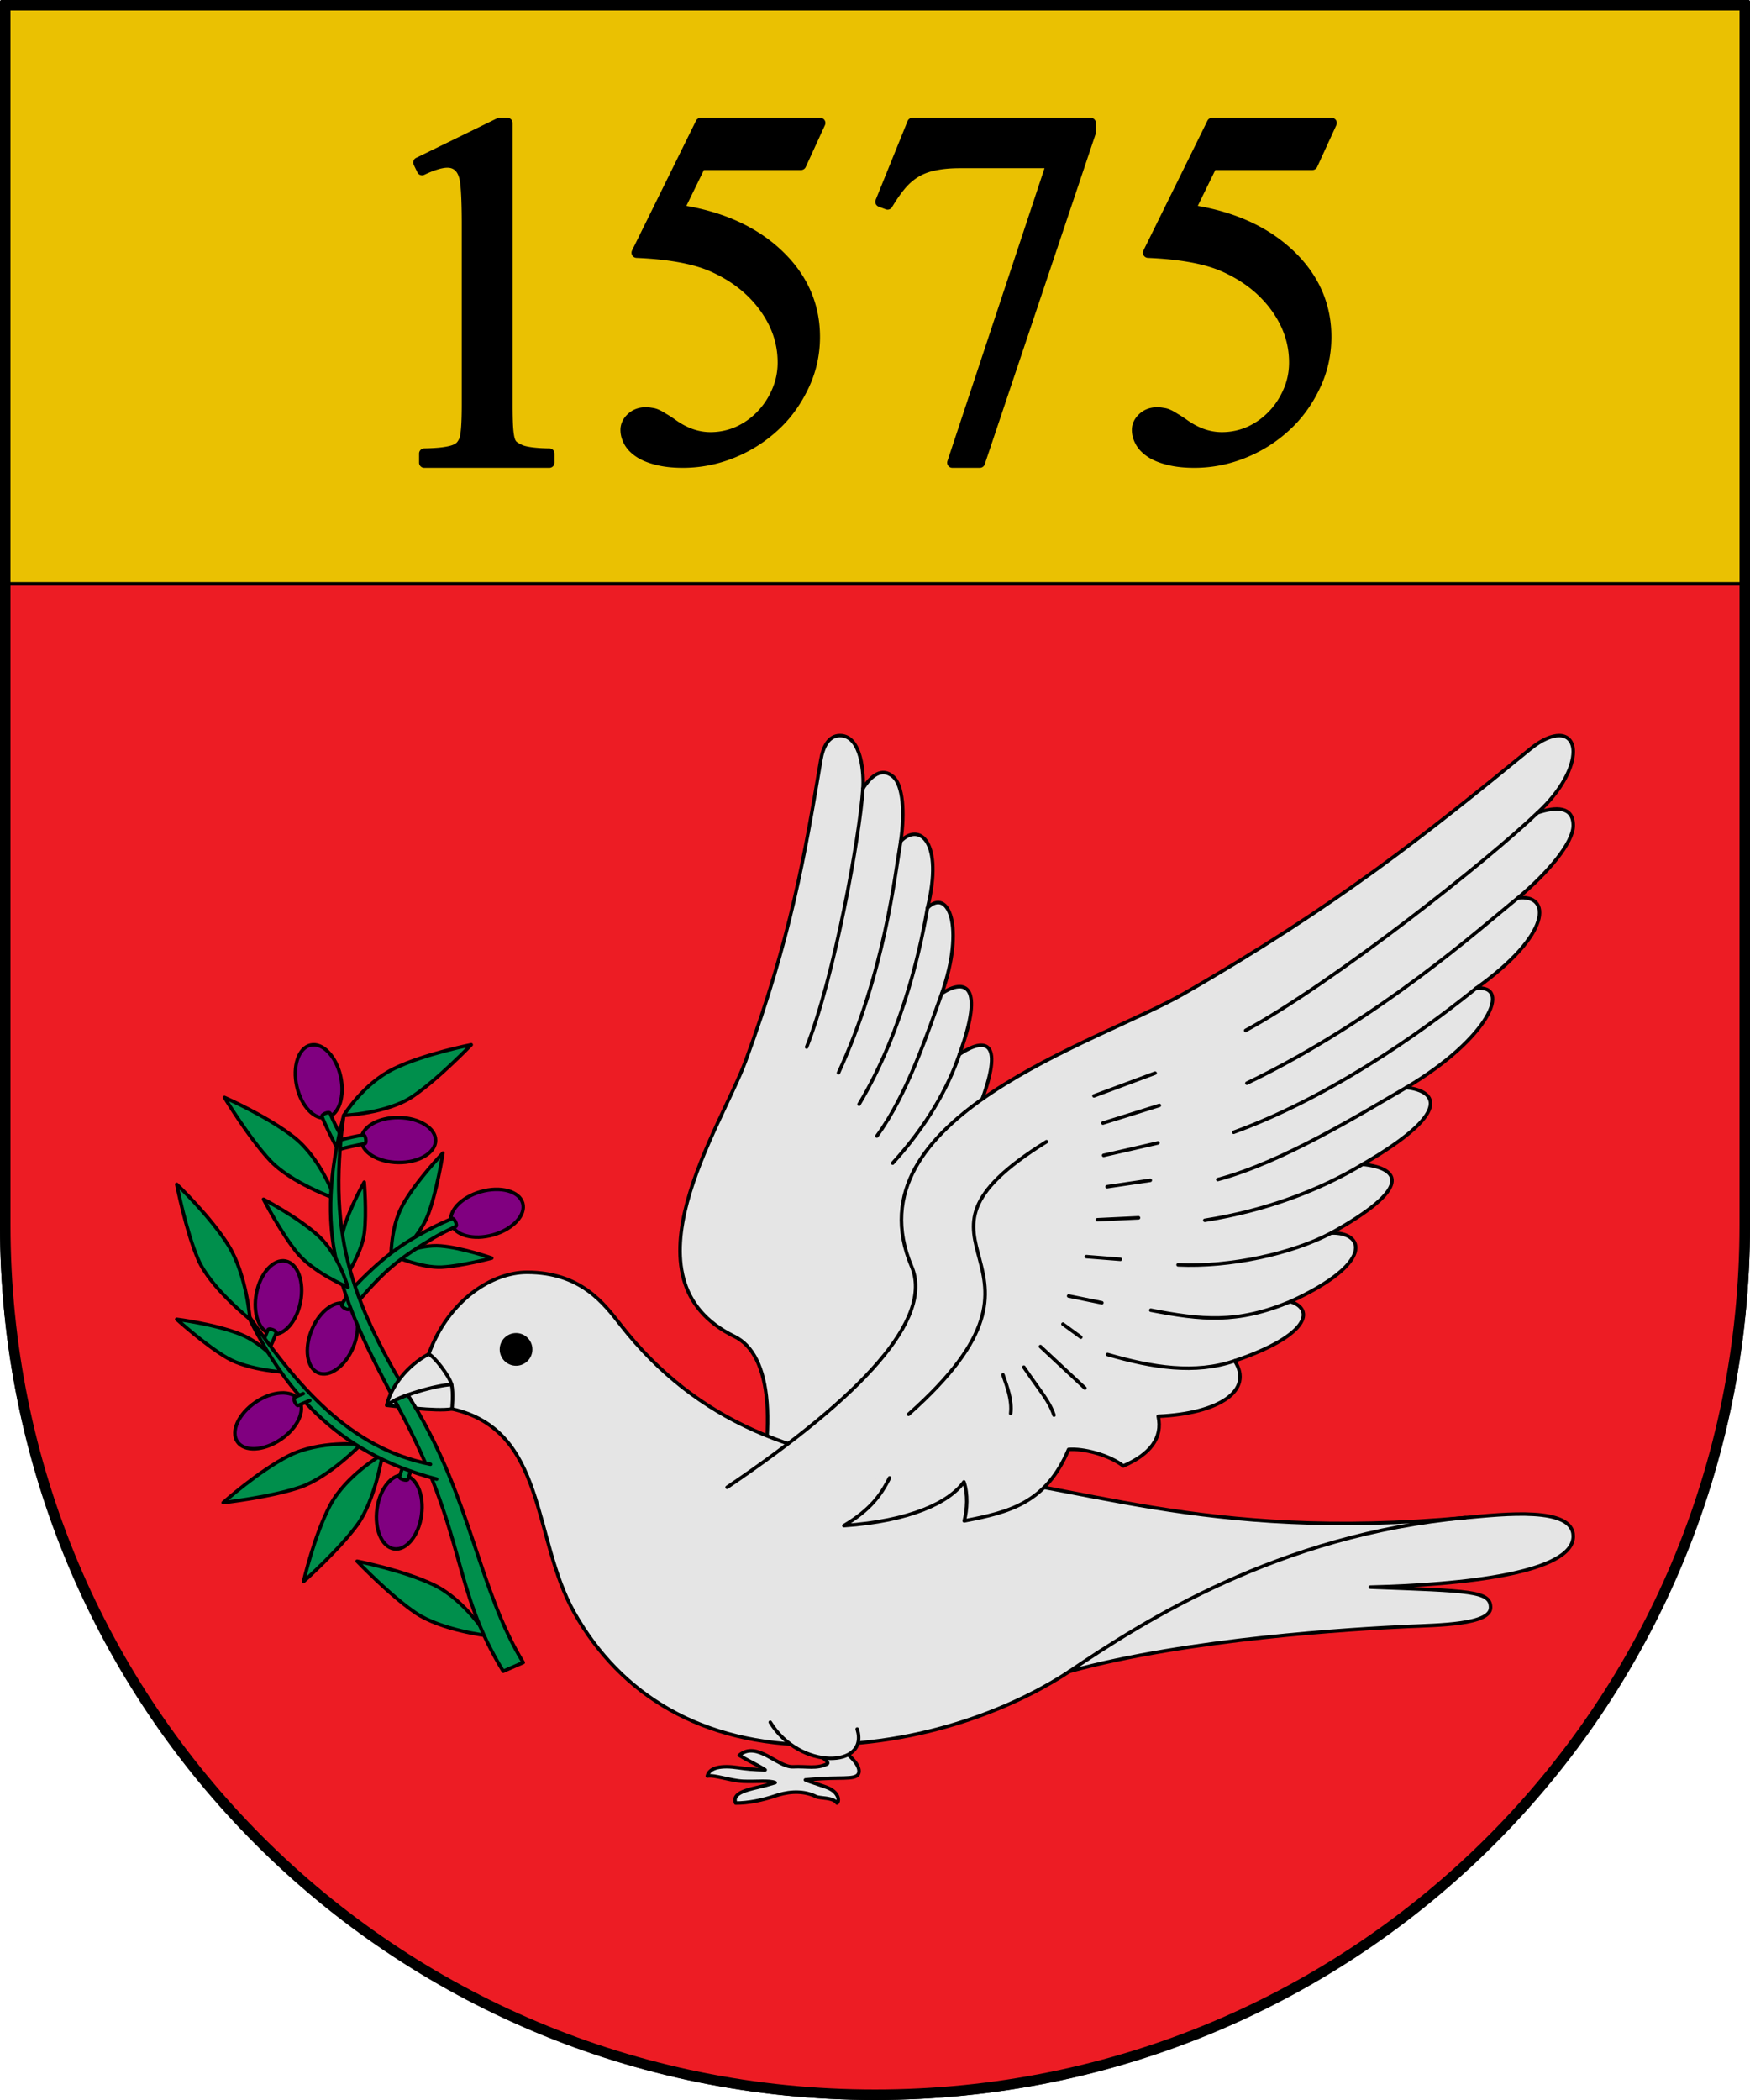 <?xml version="1.0" encoding="utf-8"?><!DOCTYPE svg PUBLIC "-//W3C//DTD SVG 1.1//EN" "http://www.w3.org/Graphics/SVG/1.1/DTD/svg11.dtd"><svg viewBox="0 0 500 600" xmlns="http://www.w3.org/2000/svg"><g stroke="#000" stroke-linecap="round" stroke-linejoin="round"><path d="m.5.5v349.5c0 137.801 111.699 249.5 249.5 249.5s249.5-111.699 249.5-249.5v-349.5z" fill="#ed1c24"/><path d="m.5.5v166.333h499v-166.333z" fill="#eac102"/></g><g stroke="#000" stroke-linecap="round" stroke-linejoin="round"><g><path d="m142.663 34.166a.98.98 0 0 0 -.429.1l-23.127 11.29a.98.98 0 0 0 -.454 1.308l1.051 2.173a.98.98 0 0 0 1.305.458c2.97-1.417 5.287-2.077 6.796-2.077 1.026 0 1.793.271 2.455.823.633.527 1.16 1.419 1.5 2.782.397 1.59.672 6.094.672 13.083v51.324c0 2.79-.066 5.032-.191 6.71-.125 1.674-.344 2.821-.505 3.22-0.0 0-.002.002-.002.002-.199.478-.453.91-.769 1.306-.232.29-.668.613-1.361.898-.667.275-1.697.524-3.049.705a.98.98 0 0 0 -.006.002c-1.292.178-3.086.294-5.353.341a.98.98 0 0 0 -.959.98v2.594a.98.98 0 0 0 .98.98h35.742a.98.98 0 0 0 .98-.98v-2.594a.98.98 0 0 0 -.968-.98c-4.196-.046-7.003-.509-8.111-1.082a.98.98 0 0 0 -.036-.017c-.647-.302-1.165-.619-1.554-.93-.249-.2-.519-.604-.718-1.319-.201-.725-.366-1.869-.457-3.371v-.002c-.091-1.556-.138-3.715-.138-6.461v-80.282a.98.98 0 0 0 -.98-.98z"/><path d="m200.189 34.166a.98.98 0 0 0 -.88.547l-18.275 37.058a.98.98 0 0 0 .838 1.413c8.786.372 15.648 1.588 20.543 3.582.001.001.003.001.004.002 6.326 2.662 11.272 6.417 14.908 11.282 3.593 4.824 5.358 9.96 5.358 15.517 0 2.824-.557 5.468-1.673 7.968a.98.98 0 0 0 -.002.008c-1.079 2.475-2.533 4.644-4.372 6.528-1.788 1.834-3.86 3.283-6.234 4.359-2.361 1.024-4.819 1.534-7.404 1.534-3.436 0-6.782-1.133-10.116-3.477l-.002-.002c-1.127-.799-2.071-1.41-2.862-1.857-.722-.479-1.387-.854-2.016-1.118-.592-.268-1.204-.434-1.822-.494-.531-.101-1.103-.155-1.736-.155-1.84 0-3.487.615-4.743 1.811-1.233 1.13-1.931 2.584-1.931 4.162 0 1.302.357 2.597 1.032 3.842.698 1.289 1.782 2.409 3.195 3.368 1.433.973 3.222 1.71 5.358 2.246.002.001.005.001.008.002.003.001.005.001.008.002 2.214.589 4.796.873 7.758.873 5.864 0 11.548-1.327 17.013-3.965 3.891-1.874 7.424-4.352 10.589-7.422 3.183-3.087 5.806-6.822 7.865-11.182v-.002c2.122-4.488 3.185-9.283 3.185-14.341 0-8.862-3.24-16.654-9.626-23.188a.98.98 0 0 0 -.002 0c-7.163-7.305-16.836-11.877-28.789-13.861l5.436-11.125h28.066a.98.98 0 0 0 .892-.571l5.482-11.954a.98.98 0 0 0 -.892-1.39z"/><path d="m260.676 34.167a.98.98 0 0 0 -.907.613l-9.112 22.506a.98.98 0 0 0 .561 1.285l2.033.771a.98.98 0 0 0 1.189-.415c1.287-2.161 2.543-3.964 3.76-5.406l.002-.002c1.244-1.467 2.608-2.629 4.095-3.503 1.482-.872 3.168-1.488 5.078-1.844a.98.98 0 0 0 .021-.004c1.921-.402 4.24-.611 6.947-.611h24.784l-27.955 84.322a.98.98 0 0 0 .93 1.288h7.848a.98.98 0 0 0 .93-.668l31.677-94.375a.98.98 0 0 0 .052-.312v-2.665a.98.98 0 0 0 -.98-.98z"/><path d="m346.306 34.166a.98.98 0 0 0 -.879.547l-18.275 37.058a.98.98 0 0 0 .838 1.413c8.786.372 15.648 1.588 20.543 3.582.001.001.003.001.004.002 6.326 2.662 11.272 6.417 14.908 11.282h-.002c3.593 4.824 5.36 9.96 5.36 15.517 0 2.824-.557 5.468-1.673 7.968a.98.98 0 0 0 -.004.008c-1.079 2.475-2.531 4.644-4.37 6.528a.98.98 0 0 0 -.002 0c-1.788 1.834-3.858 3.283-6.233 4.359-2.361 1.024-4.819 1.534-7.404 1.534-3.436 0-6.783-1.134-10.116-3.477l-.004-.002c-1.126-.798-2.069-1.41-2.86-1.857-.722-.479-1.387-.854-2.016-1.118-.591-.268-1.203-.434-1.82-.494-.532-.101-1.106-.155-1.74-.155-1.842 0-3.489.616-4.745 1.815-1.231 1.129-1.928 2.582-1.928 4.158 0 1.302.357 2.597 1.032 3.842.698 1.289 1.78 2.409 3.193 3.368 1.433.973 3.223 1.71 5.36 2.246.001 0.0.003-0.0.004 0 2.216.591 4.803.877 7.77.877 5.864 0 11.548-1.327 17.013-3.965 3.891-1.874 7.424-4.352 10.589-7.422 3.183-3.087 5.804-6.822 7.863-11.182v-.002c2.122-4.488 3.187-9.283 3.187-14.341 0-8.862-3.24-16.654-9.626-23.188a.98.98 0 0 0 -.002 0c-7.164-7.306-16.837-11.877-28.791-13.861l5.438-11.125h28.066a.98.98 0 0 0 .89-.571l5.482-11.954a.98.98 0 0 0 -.89-1.39z"/></g><g><path d="m93.379 319.331c-3.459.783-7.299-3.223-8.578-8.948-1.279-5.724.488-11.002 3.946-11.785 3.459-.783 7.299 3.223 8.578 8.948 1.279 5.726-.488 11.002-3.946 11.785z" fill="#800080"/><path d="m96.214 327.867c-1.21-2.295-3.484-6.843-4.211-8.844-.231-.638 2.01-1.529 2.306-.942.931 2.168 1.613 3.67 2.803 5.79" fill="#008f4c" fill-rule="evenodd"/><path d="m103.216 325.586c.035-3.546 4.818-6.361 10.684-6.285 5.864.075 10.591 3.011 10.556 6.558-.035 3.546-4.818 6.361-10.683 6.285-5.865-.075-10.591-3.012-10.556-6.558z" fill="#800080"/><path d="m97.23 325.718c2.512-.649 4.489-1.155 6.603-1.401.674-.078 1.024 2.308.385 2.461-2.324.406-5.206 1.038-7.544 1.708" fill="#008f4c" fill-rule="evenodd"/><path d="m64.136 313.554s7.048 11.688 13.112 18.101c6.049 6.397 18.436 10.761 18.436 10.761s-3.87-11.288-11.585-17.418c-7.577-6.02-19.963-11.443-19.963-11.443z" fill="#008f4c"/><path d="m104.067 337.756s.749 8.826.033 14.52c-.715 5.681-5.44 12.76-5.44 12.76s-2.23-7.384-.561-13.572c1.639-6.077 5.968-13.708 5.968-13.708z" fill="#008f4c"/><path d="m128.92 349.566c-.984-3.407 2.791-7.476 8.431-9.087 5.639-1.611 11.01-.155 11.993 3.252s-2.791 7.476-8.431 9.087c-5.64 1.611-11.01.155-11.994-3.252z" fill="#800080"/><path d="m99.058 372.622c-3.273-1.366-7.744 1.921-9.987 7.341-2.243 5.419-1.409 10.922 1.864 12.287 3.273 1.366 7.744-1.921 9.988-7.341 2.243-5.421 1.409-10.922-1.864-12.288z" fill="#800080"/><path d="m101.54 367.172c-1.587 2.053-2.831 3.67-3.89 5.517-.337.589 1.717 1.851 2.11 1.324 1.29-1.976 2.484-3.831 4.021-5.715" fill="#008f4c" fill-rule="evenodd"/><path d="m50.5 376.943s8.245 7.479 14.478 11.071c6.218 3.583 16.883 4.107 16.883 4.107s-5.679-7.906-13.129-10.893c-7.316-2.934-18.232-4.285-18.232-4.285z" fill="#008f4c"/><path d="m77.523 381.159c3.478.692 7.212-3.414 8.339-9.171 1.127-5.756-.778-10.985-4.256-11.677s-7.212 3.414-8.339 9.171c-1.128 5.757.778 10.985 4.256 11.677z" fill="#800080"/><path d="m76.934 385.433c.792-1.633 1.441-3.07 1.958-4.618.214-.644-2.049-1.475-2.33-.881-.411 1.03-.806 2.03-1.227 3.023" fill="#008f4c" fill-rule="evenodd"/><path d="m115.516 421.489c-3.512-.493-7.006 3.819-7.804 9.63-.798 5.811 1.401 10.923 4.913 11.416 3.512.493 7.006-3.818 7.805-9.63.799-5.812-1.401-10.923-4.913-11.416z" fill="#800080"/><path d="m115.487 418.101c-.529 1.312-.969 2.526-1.317 3.809-.177.655 2.13 1.357 2.376.747.443-1.326.864-2.603 1.345-3.883" fill="#008f4c" fill-rule="evenodd"/><path d="m86.724 451.874s10.187-9.083 15.37-16.226c5.171-7.126 7.175-20.107 7.175-20.107s-10.38 5.885-14.981 14.599c-4.519 8.558-7.565 21.734-7.565 21.734z" fill="#008f4c"/><path d="m63.768 429.325s13.56-1.54 21.915-4.383c8.335-2.836 17.461-12.281 17.461-12.281s-11.873-1.183-20.658 3.279c-8.628 4.382-18.717 13.385-18.717 13.385z" fill="#008f4c"/><path d="m124.015 452.861c-8.709-4.218-21.982-6.802-21.982-6.802s9.432 9.865 16.751 14.796c7.301 4.92 20.342 6.47 20.342 6.47s-6.243-10.169-15.112-14.464z" fill="#008f4c"/><path d="m140.512 359.449s-8.554 2.293-14.285 2.591c-5.717.298-13.517-3.106-13.517-3.106s6.875-3.497 13.258-2.944c6.269.543 14.544 3.459 14.544 3.459z" fill="#008f4c"/><path d="m126.552 329.438s-1.703 11.002-4.286 17.716c-2.578 6.698-10.537 13.818-10.537 13.818s-.56-9.718 3.35-16.729c3.84-6.885 11.474-14.805 11.474-14.805z" fill="#008f4c"/><path d="m100.367 368.498c8.79-9.126 13.923-12.901 22.662-17.459 2.3-1.2 4.163-2.024 6.118-2.866.624-.268 1.643 1.917 1.075 2.248-2.11 1.056-4.178 1.974-6.265 3.221-9.681 5.785-13.641 8.881-21.821 18.393" fill="#008f4c" fill-rule="evenodd"/><path d="m143.781 477.5c-14.96-24.409-10.188-38.621-29.978-75.409-17.831-33.145-24.101-50.028-15.591-83.407-4.958 35.642 3.144 54.65 19.834 82.346 16.77 27.829 18.716 53.185 31.455 73.973z" fill="#008f4c" fill-rule="evenodd"/><path d="m122.995 418.358c-23.018-4.525-38.088-22.118-52.681-43.494 10.517 21.638 25.213 40.141 54.449 47.738" fill="#008f4c" fill-rule="evenodd"/><path d="m134.634 298.5s-9.439 9.858-16.761 14.784c-7.305 4.915-19.661 5.401-19.661 5.401s5.565-9.11 14.436-13.398c8.712-4.212 21.986-6.787 21.986-6.787z" fill="#008f4c"/><path d="m65.348 355.967c-5.062-8.248-14.848-17.581-14.848-17.581s2.627 13.394 6.133 21.494c3.498 8.08 14.794 17.06 14.794 17.06s-.925-12.574-6.08-20.972z" fill="#008f4c"/><path d="m90.889 353.014c-5.837-5.298-15.599-10.367-15.599-10.367s5.125 9.883 9.717 15.42c4.581 5.525 14.396 9.73 14.396 9.73s-2.571-9.389-8.514-14.784z" fill="#008f4c"/><path d="m85.407 400.001c-1.98-2.942-7.522-2.662-12.379.627-4.856 3.288-7.19 8.341-5.21 11.283s7.522 2.662 12.379-.627c4.857-3.289 7.19-8.341 5.21-11.283z" fill="#800080"/><path d="m86.656 398.188c-.851.335-1.659.688-2.462 1.093-.606.306.414 2.491 1.032 2.267 1.115-.483 2.19-.954 3.289-1.396" fill="#008f4c" fill-rule="evenodd"/><path d="m213.691 440.468c9.041-32.94 6.756-53.447-3.845-58.627-33.29-16.266-3.856-59.536 3.238-78.846 12.841-34.955 16.883-58.837 21.433-85.833.623-3.699 2.181-6.995 5.481-6.995 6.25 0 6.875 11.225 6.562 15.103 2.286-3.57 5.351-6.148 8.592-3.391 2.862 2.434 3.408 10.319 2.202 18.459 5.325-5.418 12.291.101 7.642 19.07 5.886-5.81 10.8 5.227 4.101 24.419 6.35-4.126 12.454-3.03 5.041 17.379 7.637-5.066 12.934-3.777 5.889 14.437 5.816-5.005 12.947-2.108 4.165 15.802 5.718-2.514 9.109 2.152-.099 16.634 8.467 1.411 6.115 9.79-4.473 19.123 4.54 2.446 4.907 6.7 2.053 12.224-4.495.501-10.234 3.339-12.659 5.645 4.923 11.006-.09 17.604-6.83 25.496-1.336-2.016-3.832-4.417-6.617-5.537.825 5.093-3.118 13.488-14.325 23.831 2.12-6.184 1.556-9.727.217-13.52" fill="#e5e5e5"/><path d="m246.56 225.27c-.927 13.917-8.229 54.051-16.095 73.895" fill="none"/><path d="m257.354 240.337c-1.656 9.425-4.503 37.469-17.789 66.196" fill="none"/><path d="m264.996 259.408c-1.476 8.702-6.431 34.262-19.553 56.091" fill="none"/><path d="m269.098 283.827c-3.795 10.481-9.779 28.831-18.565 40.758" fill="none"/><path d="m274.139 301.206c-3.35 9.87-9.6 20.715-19.091 31.118" fill="none"/><path d="m150.546 363.518c-9.765 0-22.363 7.714-28.061 23.371-6.341 3.33-10.863 9.54-11.985 14.617.921.098 2.016.22 3.177.349-.248-.511-.681-1.211-.9-1.738.468-.3 2.988-1.346 3.767-1.57.269.399 1.769 2.987 2.323 3.856 3.901.353 7.938.557 10.27.156 27.1 6.02 22.907 36.869 34.953 58.228 13.321 23.619 36.575 37.762 68.905 37.762 34.448 0 60.595-13.031 72.532-20.988 33.906-9.363 81.307-12.153 96.641-12.856 8.579-.394 23.715-.467 23.715-5.4 0-4.753-5.793-4.74-34.367-5.837 26.718-.659 57.985-4.048 57.985-14.543 0-8.534-19.742-6.318-30.801-5.308-75.968 6.939-109.987-9.998-154.285-13.605-36.552-2.977-65.28-13.568-87.052-41.429-4.79-6.13-11.36-15.065-26.816-15.065z" fill="#e5e5e5"/><path d="m239.773 499.34c2.459 1.68 5.667 4.499 5.667 6.684 0 2.625-3.954 1.733-10.705 2.159-1.515.097-3.079.208-4.609.349 1.503.695 5.307 1.75 6.73 2.419 2.917 1.371 3.017 3.784 2.288 4.215-1.071-1.685-4.871-1.317-5.913-1.832-4.485-2.218-9.172-1.077-11.56-.277-3.979 1.332-7.838 2.11-11.47 2.11-1.101-2.669 2.69-3.654 6.087-4.447 2.55-.595 2.462-.601 5.199-1.398-1.677-.734-5.522-.214-9.175-.387-3.653-.172-8.289-1.927-10.222-1.493.588-2.533 4.175-3.093 8.964-2.369 2.139.323 4.239.535 7.566.612-1.811-1.249-3.907-2.082-7.403-4.18 5.088-4.253 10.968 3.495 15.378 3.289 4.074-.19 6.607.656 9.688-.79 1.959-.92-10.473-6.946-9.747-7.108" fill="#e5e5e5"/><path d="m244.913 494.019c3.552 11.156-16.435 11.787-24.84-1.943" fill="#e5e5e5" fill-rule="evenodd"/><path d="m122.485 386.89c1.483.549 5.909 6.194 6.528 8.689.602 2.425.123 6.981.123 6.981" fill="none"/><path d="m151.619 385.543c0 2.306-1.869 4.175-4.174 4.175s-4.174-1.869-4.174-4.175 1.869-4.175 4.174-4.175 4.174 1.869 4.174 4.175z" fill-rule="evenodd"/><path d="m110.5 401.507c3.4-2.782 14.45-5.773 18.513-5.928" fill="none"/><path d="m305.526 477.561c21.178-14.31 59.803-39.064 113.173-43.944" fill="none"/><path d="m207.738 424.952c38.694-26.184 59.045-48.213 52.72-63.108-18.124-42.681 53.577-64.045 77.714-77.909 43.691-25.096 69.799-46.02 99.106-69.986 3.332-2.725 6.184-3.782 8.204-3.782 2.577-0 4.019 1.826 4.019 4.597-0 4.296-3.204 11.03-10.189 17.444 5.251-1.756 10.189-1.853 10.189 3.648 0 4.857-7.067 13.369-15.796 20.69 9.474-1.129 9.86 10.279-11.972 25.819 10.301-1.065 3.77 14.285-19.934 28.355 9.073 1.04 12.974 7.214-12.468 21.937 11.012 1.145 14.073 6.848-8.979 19.632 9.477-.301 12.495 8.564-11.675 19.6 7.026 2.165 5.329 9.742-15.921 16.92 5.515 8.452-4.37 15.07-21.836 15.843 1.348 6.259-2.406 10.912-9.979 14.194-4.119-3.209-11.47-5.061-15.631-4.711-6.494 15.325-16.837 17.919-29.814 20.404.838-3.167 1.102-7.688-.087-11.138-4.182 5.888-15.372 11.205-34.3 12.498 7.607-4.565 10.524-8.654 13.052-13.64" fill="#e5e5e5"/><path d="m259.59 404.086c50.79-45.052-9.85-47.306 39.407-77.889" fill="none"/><path d="m439.311 232.208c-14.005 13.458-58.142 48.433-83.413 62.204" fill="none"/><path d="m433.704 256.545c-10.317 8.262-39.332 34.569-77.453 52.931" fill="none"/><path d="m421.733 282.365c-9.483 7.672-37.839 29.696-69.257 41.143" fill="none"/><path d="m401.799 310.72c-13.056 7.571-35.379 21.372-53.855 26.289" fill="none"/><path d="m389.33 332.657c-12.114 7.315-27.504 13.225-45.1 16" fill="none"/><path d="m380.352 352.289c-11.321 5.979-29.08 9.79-43.755 9.091" fill="none"/><path d="m368.676 371.889c-15.312 6.384-25.444 5.223-39.881 2.453" fill="none"/><path d="m352.755 388.809c-11.346 3.864-23.373 1.944-36.313-1.81" fill="none"/><path d="m312.568 313.108 17.464-6.5" fill="none"/><path d="m315.108 320.874 16.141-5.042" fill="none"/><path d="m315.321 330.1 15.514-3.552" fill="none"/><path d="m316.31 339.06 12.336-1.823" fill="none"/><path d="m313.52 348.502 11.769-.564" fill="none"/><path d="m310.38 359.034 9.728.77" fill="none"/><path d="m305.33 370.286 9.489 1.938" fill="none"/><path d="m288.767 403.85c.459-3.776-1.03-7.651-2.195-11.029" fill="none"/><path d="m301.144 404.33c-1.393-4.142-3.849-6.689-8.619-13.714" fill="none"/><path d="m309.984 396.604-12.714-11.873" fill="none"/><path d="m308.808 382.046-5.103-3.726" fill="none"/></g></g><path d="m1.5 1.5v348.5c0 137.801 110.699 248.5 248.5 248.5s248.5-110.699 248.5-248.5v-348.5z" fill="none" stroke="#000" stroke-linecap="round" stroke-linejoin="round" stroke-width="3"/></svg>